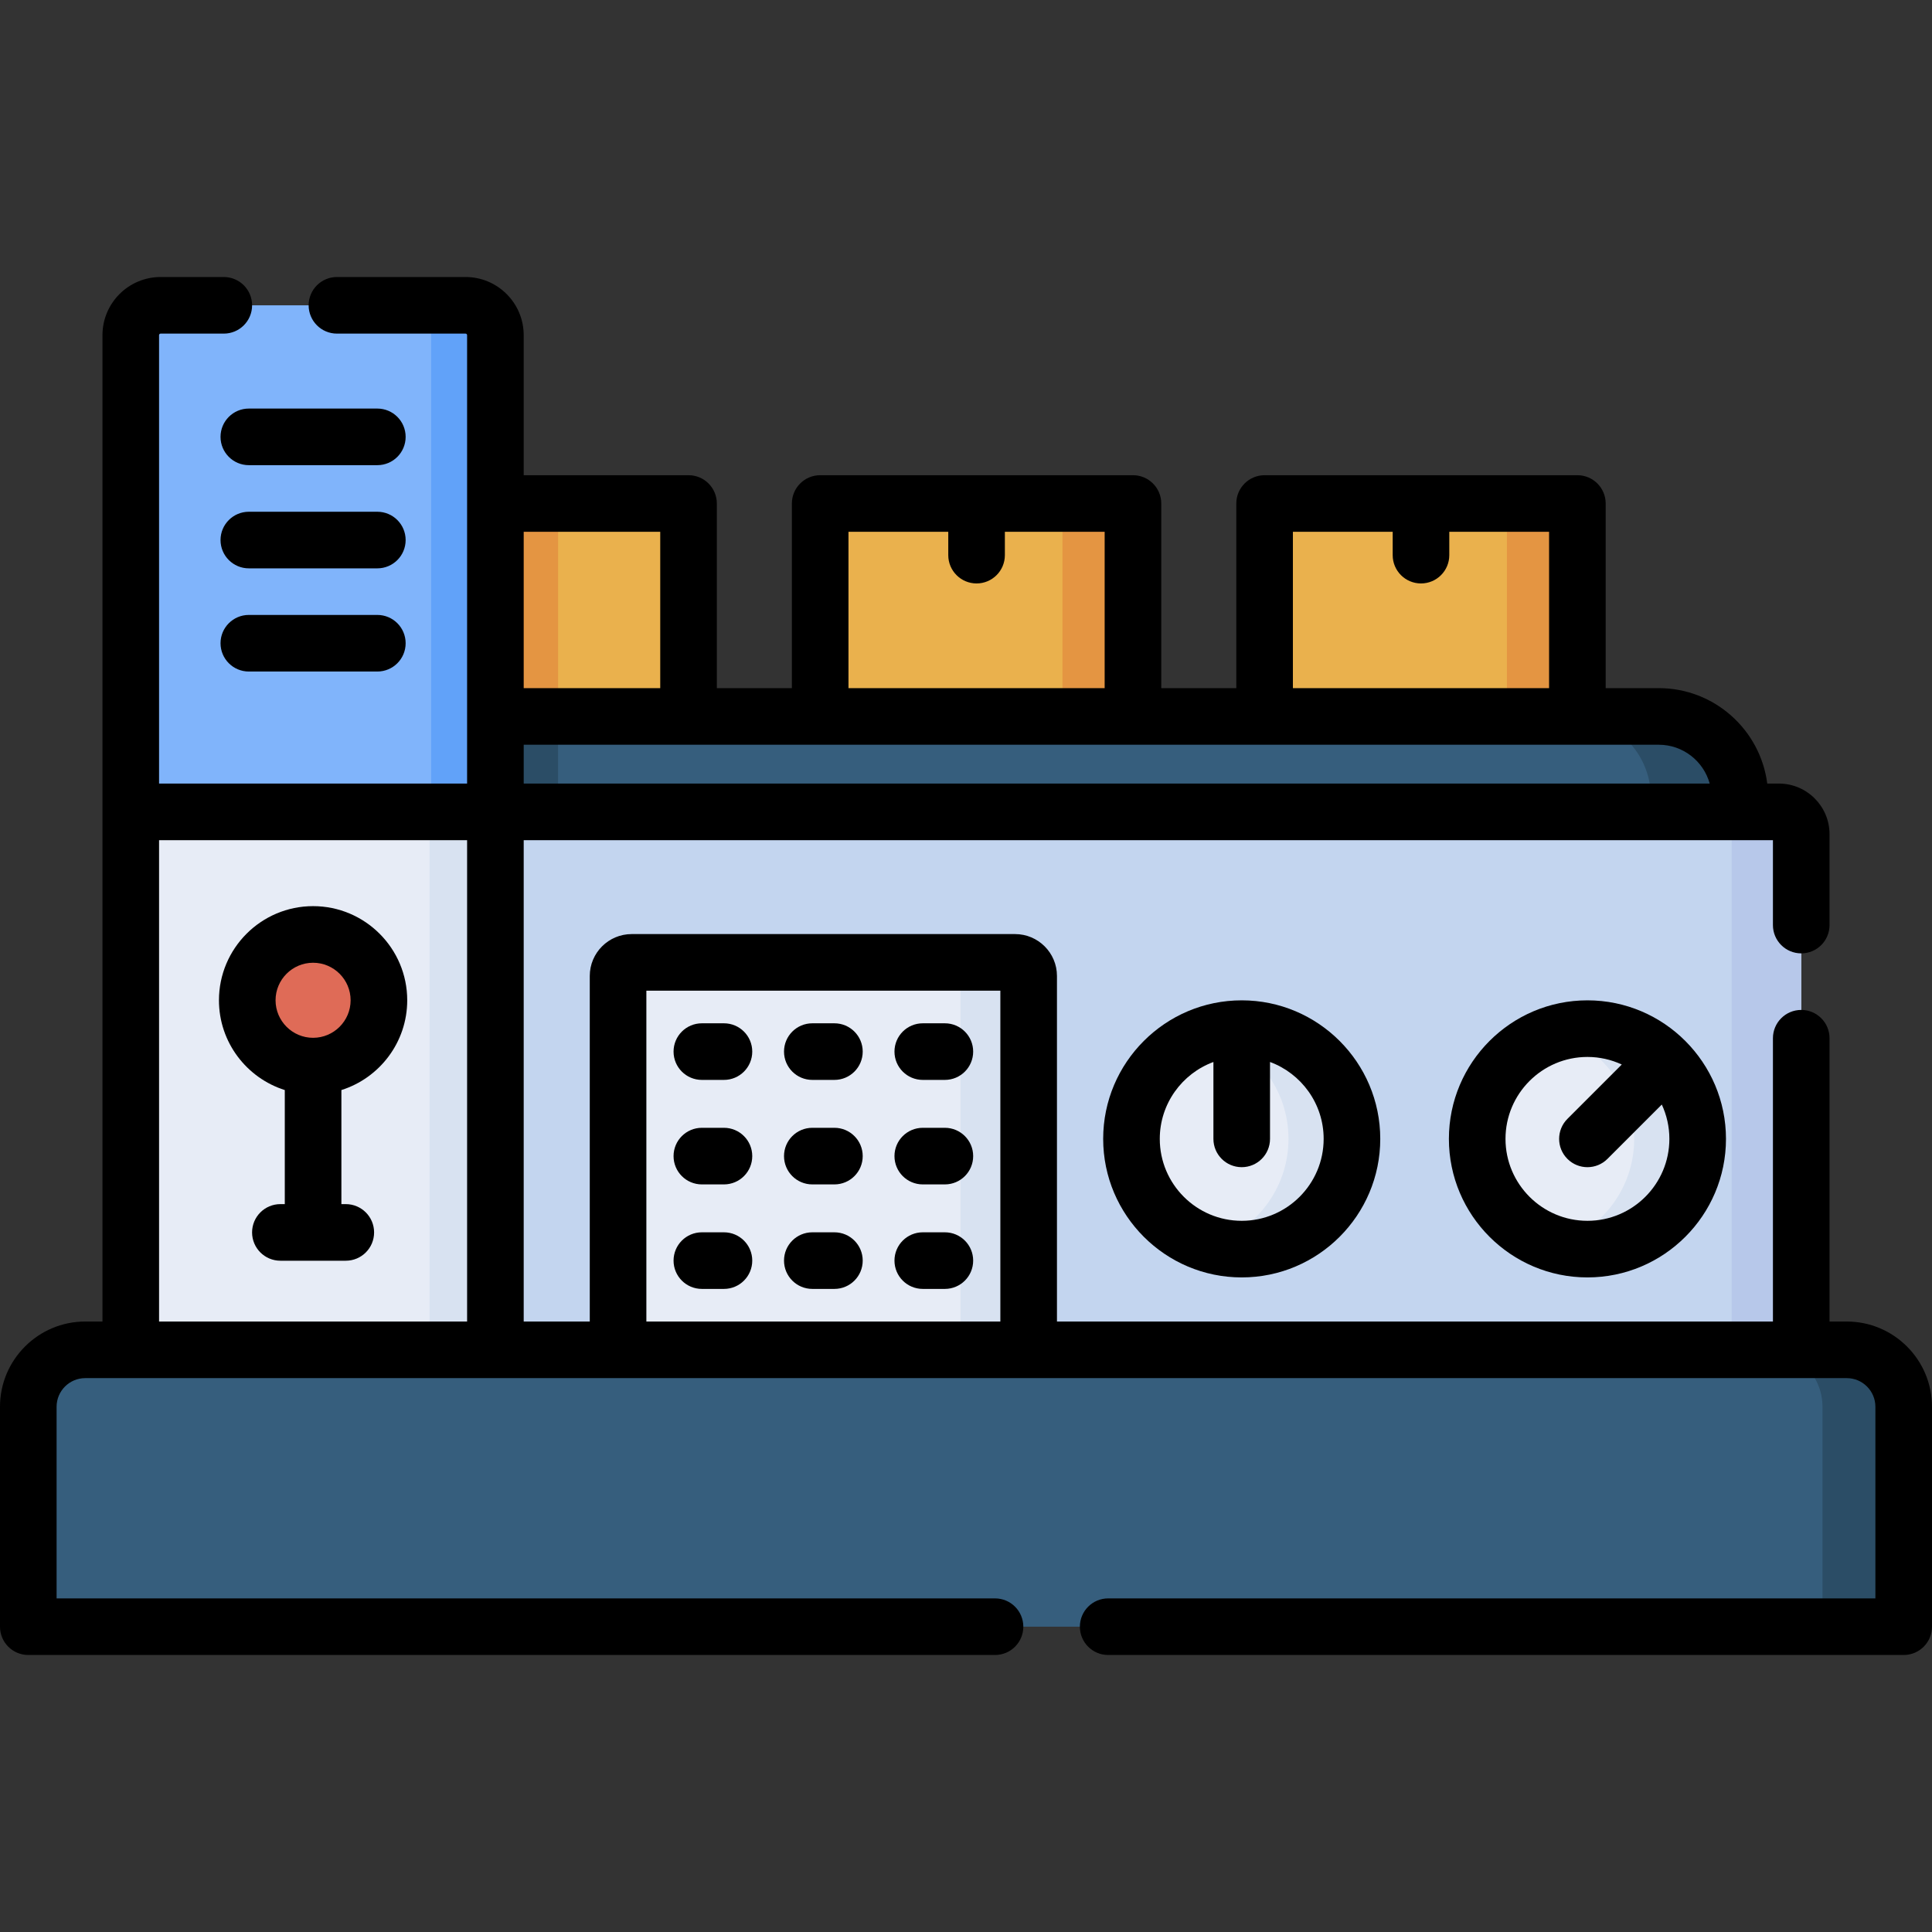 <svg id="Capa_1" enable-background="new 0 0 512 512" height="512" viewBox="0 0 512 512" width="512" xmlns="http://www.w3.org/2000/svg"><rect x="0" y="0" width="512" height="512" fill="#333333" stroke="none"/><g><path d="m131.288 357.718h-96.633v-142.564l14.205-20h65.986l16.442 20z" fill="#e7ecf6"/><path d="m113.842 195.154v162.564h17.446v-142.564z" fill="#d8e2f1"/><g><path d="m335.134 133.433h82.889v56.43h-82.889z" fill="#eab14d"/><path d="m399.349 133.433h18.674v56.43h-18.674z" fill="#e49542"/></g><g><path d="m217.358 133.433h82.889v56.43h-82.889z" fill="#eab14d"/><path d="m281.572 133.433h18.674v56.43h-18.674z" fill="#e49542"/></g><path d="m99.581 133.433h82.889v56.43h-82.889z" fill="#eab14d"/><path d="m99.581 133.433h48.317v56.43h-48.317z" fill="#e49542"/><path d="m504.5 431.089h-497v-58.284c0-8.332 6.755-15.087 15.087-15.087h466.826c8.332 0 15.087 6.755 15.087 15.087z" fill="#365e7d"/><path d="m489.413 357.718h-21.522c8.332 0 15.087 6.755 15.087 15.087v58.285h21.522v-58.285c0-8.332-6.754-15.087-15.087-15.087z" fill="#2b4d66"/><path d="m123.377 80.91h-80.811c-4.369 0-7.911 3.542-7.911 7.911v126.332h96.634v-126.331c-.001-4.37-3.543-7.912-7.912-7.912z" fill="#80b4fb"/><path d="m123.377 80.91h-17.028c4.369 0 7.911 3.542 7.911 7.911v126.332h17.028v-126.331c0-4.37-3.542-7.912-7.911-7.912z" fill="#61a2f9"/><path d="m477.346 357.718h-346.058v-142.564h340.142c3.267 0 5.916 2.649 5.916 5.916z" fill="#c3d5ef"/><path d="m471.43 215.154h-18.446c3.267 0 5.916 2.649 5.916 5.916v136.648h18.446v-136.648c0-3.268-2.649-5.916-5.916-5.916z" fill="#b7c8ea"/><path d="m439.591 189.864h-308.303v25.29h329.798v-3.794c.001-11.872-9.624-21.496-21.495-21.496z" fill="#365e7d"/><path d="m131.288 189.864h16.609v25.29h-16.609z" fill="#2b4d66"/><path d="m439.591 189.864h-23.583c11.872 0 21.496 9.624 21.496 21.496v3.794h23.583v-3.794c0-11.872-9.624-21.496-21.496-21.496z" fill="#2b4d66"/><circle cx="82.972" cy="265.083" fill="#df6b57" r="17.446"/><path d="m272.605 357.718h-108.809v-99.078c0-1.987 1.611-3.598 3.598-3.598h101.612c1.987 0 3.598 1.611 3.598 3.598v99.078z" fill="#e7ecf6"/><path d="m269.007 255.041h-18.065c1.987 0 3.599 1.611 3.599 3.598v99.078h18.065v-99.077c-.001-1.988-1.612-3.599-3.599-3.599z" fill="#d8e2f1"/><circle cx="329.068" cy="301.814" fill="#e7ecf6" r="29.214"/><path d="m329.068 272.6c-2.925 0-5.747.435-8.411 1.235 12.034 3.613 20.803 14.769 20.803 27.979s-8.77 24.367-20.803 27.979c2.664.8 5.486 1.235 8.411 1.235 16.135 0 29.214-13.08 29.214-29.214s-13.079-29.214-29.214-29.214z" fill="#d8e2f1"/><circle cx="420.686" cy="301.814" fill="#e7ecf6" r="29.214"/><path d="m420.686 272.6c-2.925 0-5.747.435-8.411 1.235 12.034 3.613 20.803 14.769 20.803 27.979s-8.77 24.367-20.803 27.979c2.664.8 5.486 1.235 8.411 1.235 16.135 0 29.214-13.08 29.214-29.214s-13.079-29.214-29.214-29.214z" fill="#d8e2f1"/><g><path d="m82.972 240.137c-13.756 0-24.946 11.19-24.946 24.946 0 11.143 7.344 20.601 17.446 23.792v30.229h-1.168c-4.143 0-7.5 3.357-7.5 7.5s3.357 7.5 7.5 7.5h17.336c4.143 0 7.5-3.357 7.5-7.5s-3.357-7.5-7.5-7.5h-1.168v-30.229c10.102-3.191 17.446-12.649 17.446-23.792 0-13.756-11.19-24.946-24.946-24.946zm0 34.892c-5.484 0-9.946-4.462-9.946-9.946s4.462-9.946 9.946-9.946 9.946 4.462 9.946 9.946-4.462 9.946-9.946 9.946z"/><path d="m292.354 301.814c0 20.244 16.47 36.714 36.715 36.714 20.244 0 36.714-16.47 36.714-36.714s-16.47-36.714-36.714-36.714c-20.246.001-36.715 16.47-36.715 36.714zm58.428 0c0 11.973-9.741 21.714-21.714 21.714-11.974 0-21.715-9.741-21.715-21.714 0-9.338 5.926-17.318 14.215-20.378v20.378c0 4.143 3.357 7.5 7.5 7.5s7.5-3.357 7.5-7.5v-20.378c8.288 3.061 14.214 11.041 14.214 20.378z"/><path d="m420.686 265.101c-20.244 0-36.714 16.47-36.714 36.714s16.47 36.714 36.714 36.714c20.245 0 36.715-16.47 36.715-36.714-.001-20.172-16.426-36.714-36.715-36.714zm0 58.427c-11.973 0-21.714-9.741-21.714-21.714s9.741-21.714 21.714-21.714c3.249 0 6.331.722 9.101 2.007l-14.404 14.404c-2.93 2.929-2.93 7.678-.001 10.606 1.465 1.465 3.384 2.197 5.304 2.197 1.919 0 3.839-.732 5.303-2.196l14.405-14.405c1.285 2.77 2.007 5.852 2.007 9.101-.001 11.973-9.742 21.714-21.715 21.714z"/><path d="m191.855 271.186h-5.855c-4.143 0-7.5 3.357-7.5 7.5s3.357 7.5 7.5 7.5h5.855c4.143 0 7.5-3.357 7.5-7.5s-3.357-7.5-7.5-7.5z"/><path d="m221.128 271.186h-5.855c-4.143 0-7.5 3.357-7.5 7.5s3.357 7.5 7.5 7.5h5.855c4.143 0 7.5-3.357 7.5-7.5s-3.357-7.5-7.5-7.5z"/><path d="m250.4 271.186h-5.855c-4.143 0-7.5 3.357-7.5 7.5s3.357 7.5 7.5 7.5h5.855c4.143 0 7.5-3.357 7.5-7.5s-3.357-7.5-7.5-7.5z"/><path d="m191.855 298.88h-5.855c-4.143 0-7.5 3.357-7.5 7.5s3.357 7.5 7.5 7.5h5.855c4.143 0 7.5-3.357 7.5-7.5s-3.357-7.5-7.5-7.5z"/><path d="m221.128 298.88h-5.855c-4.143 0-7.5 3.357-7.5 7.5s3.357 7.5 7.5 7.5h5.855c4.143 0 7.5-3.357 7.5-7.5s-3.357-7.5-7.5-7.5z"/><path d="m250.4 298.88h-5.855c-4.143 0-7.5 3.357-7.5 7.5s3.357 7.5 7.5 7.5h5.855c4.143 0 7.5-3.357 7.5-7.5s-3.357-7.5-7.5-7.5z"/><path d="m191.855 326.574h-5.855c-4.143 0-7.5 3.357-7.5 7.5s3.357 7.5 7.5 7.5h5.855c4.143 0 7.5-3.357 7.5-7.5s-3.357-7.5-7.5-7.5z"/><path d="m221.128 326.574h-5.855c-4.143 0-7.5 3.357-7.5 7.5s3.357 7.5 7.5 7.5h5.855c4.143 0 7.5-3.357 7.5-7.5s-3.357-7.5-7.5-7.5z"/><path d="m250.4 326.574h-5.855c-4.143 0-7.5 3.357-7.5 7.5s3.357 7.5 7.5 7.5h5.855c4.143 0 7.5-3.357 7.5-7.5s-3.357-7.5-7.5-7.5z"/><path d="m99.999 108.274h-34.056c-4.143 0-7.5 3.357-7.5 7.5s3.357 7.5 7.5 7.5h34.056c4.143 0 7.5-3.357 7.5-7.5s-3.357-7.5-7.5-7.5z"/><path d="m99.999 135.619h-34.056c-4.143 0-7.5 3.357-7.5 7.5s3.357 7.5 7.5 7.5h34.056c4.143 0 7.5-3.357 7.5-7.5s-3.357-7.5-7.5-7.5z"/><path d="m99.999 162.963h-34.056c-4.143 0-7.5 3.357-7.5 7.5s3.357 7.5 7.5 7.5h34.056c4.143 0 7.5-3.357 7.5-7.5s-3.357-7.5-7.5-7.5z"/><path d="m489.413 350.218h-4.567v-75.077c0-4.143-3.357-7.5-7.5-7.5s-7.5 3.357-7.5 7.5v75.077h-189.74v-91.578c0-6.12-4.979-11.099-11.099-11.099h-101.612c-6.12 0-11.099 4.979-11.099 11.099v91.578h-17.508v-127.565h331.058v22.5c0 4.143 3.357 7.5 7.5 7.5s7.5-3.357 7.5-7.5v-24.084c0-7.397-6.019-13.416-13.416-13.416h-3.088c-1.827-14.243-14.019-25.29-28.751-25.29h-14.067v-48.93c0-4.143-3.357-7.5-7.5-7.5h-82.89c-4.143 0-7.5 3.357-7.5 7.5v48.93h-19.887v-48.93c0-4.143-3.357-7.5-7.5-7.5h-82.89c-4.143 0-7.5 3.357-7.5 7.5v48.93h-19.887v-48.93c0-4.143-3.357-7.5-7.5-7.5h-43.683v-37.112c0-8.498-6.913-15.411-15.411-15.411h-34.08c-4.143 0-7.5 3.357-7.5 7.5s3.357 7.5 7.5 7.5h34.08c.227 0 .411.185.411.411v118.832h-81.632v-118.832c0-.227.185-.411.411-.411h16.744c4.143 0 7.5-3.357 7.5-7.5s-3.357-7.5-7.5-7.5h-16.744c-8.498 0-15.411 6.913-15.411 15.411v261.396h-4.568c-12.454.001-22.587 10.134-22.587 22.588v58.285c0 4.143 3.357 7.5 7.5 7.5h256.192c4.143 0 7.5-3.357 7.5-7.5s-3.357-7.5-7.5-7.5h-248.692v-50.785c0-4.184 3.403-7.587 7.587-7.587h466.826c4.184 0 7.587 3.403 7.587 7.587v50.785h-203.32c-4.143 0-7.5 3.357-7.5 7.5s3.357 7.5 7.5 7.5h210.82c4.143 0 7.5-3.357 7.5-7.5v-58.285c0-12.454-10.133-22.587-22.587-22.587zm-36.324-142.565h-314.301v-10.29h300.803c6.434 0 11.869 4.366 13.498 10.29zm-110.455-66.719h26.444v6.186c0 4.143 3.357 7.5 7.5 7.5s7.5-3.357 7.5-7.5v-6.186h26.445v41.43h-67.89v-41.43zm-117.777 0h26.444v6.186c0 4.143 3.357 7.5 7.5 7.5s7.5-3.357 7.5-7.5v-6.186h26.445v41.43h-67.89v-41.43zm-49.886 0v41.43h-36.183v-41.43zm-132.816 81.719h81.633v127.564h-81.633zm129.141 127.565v-87.677h93.81v87.677z"/></g></g></svg>